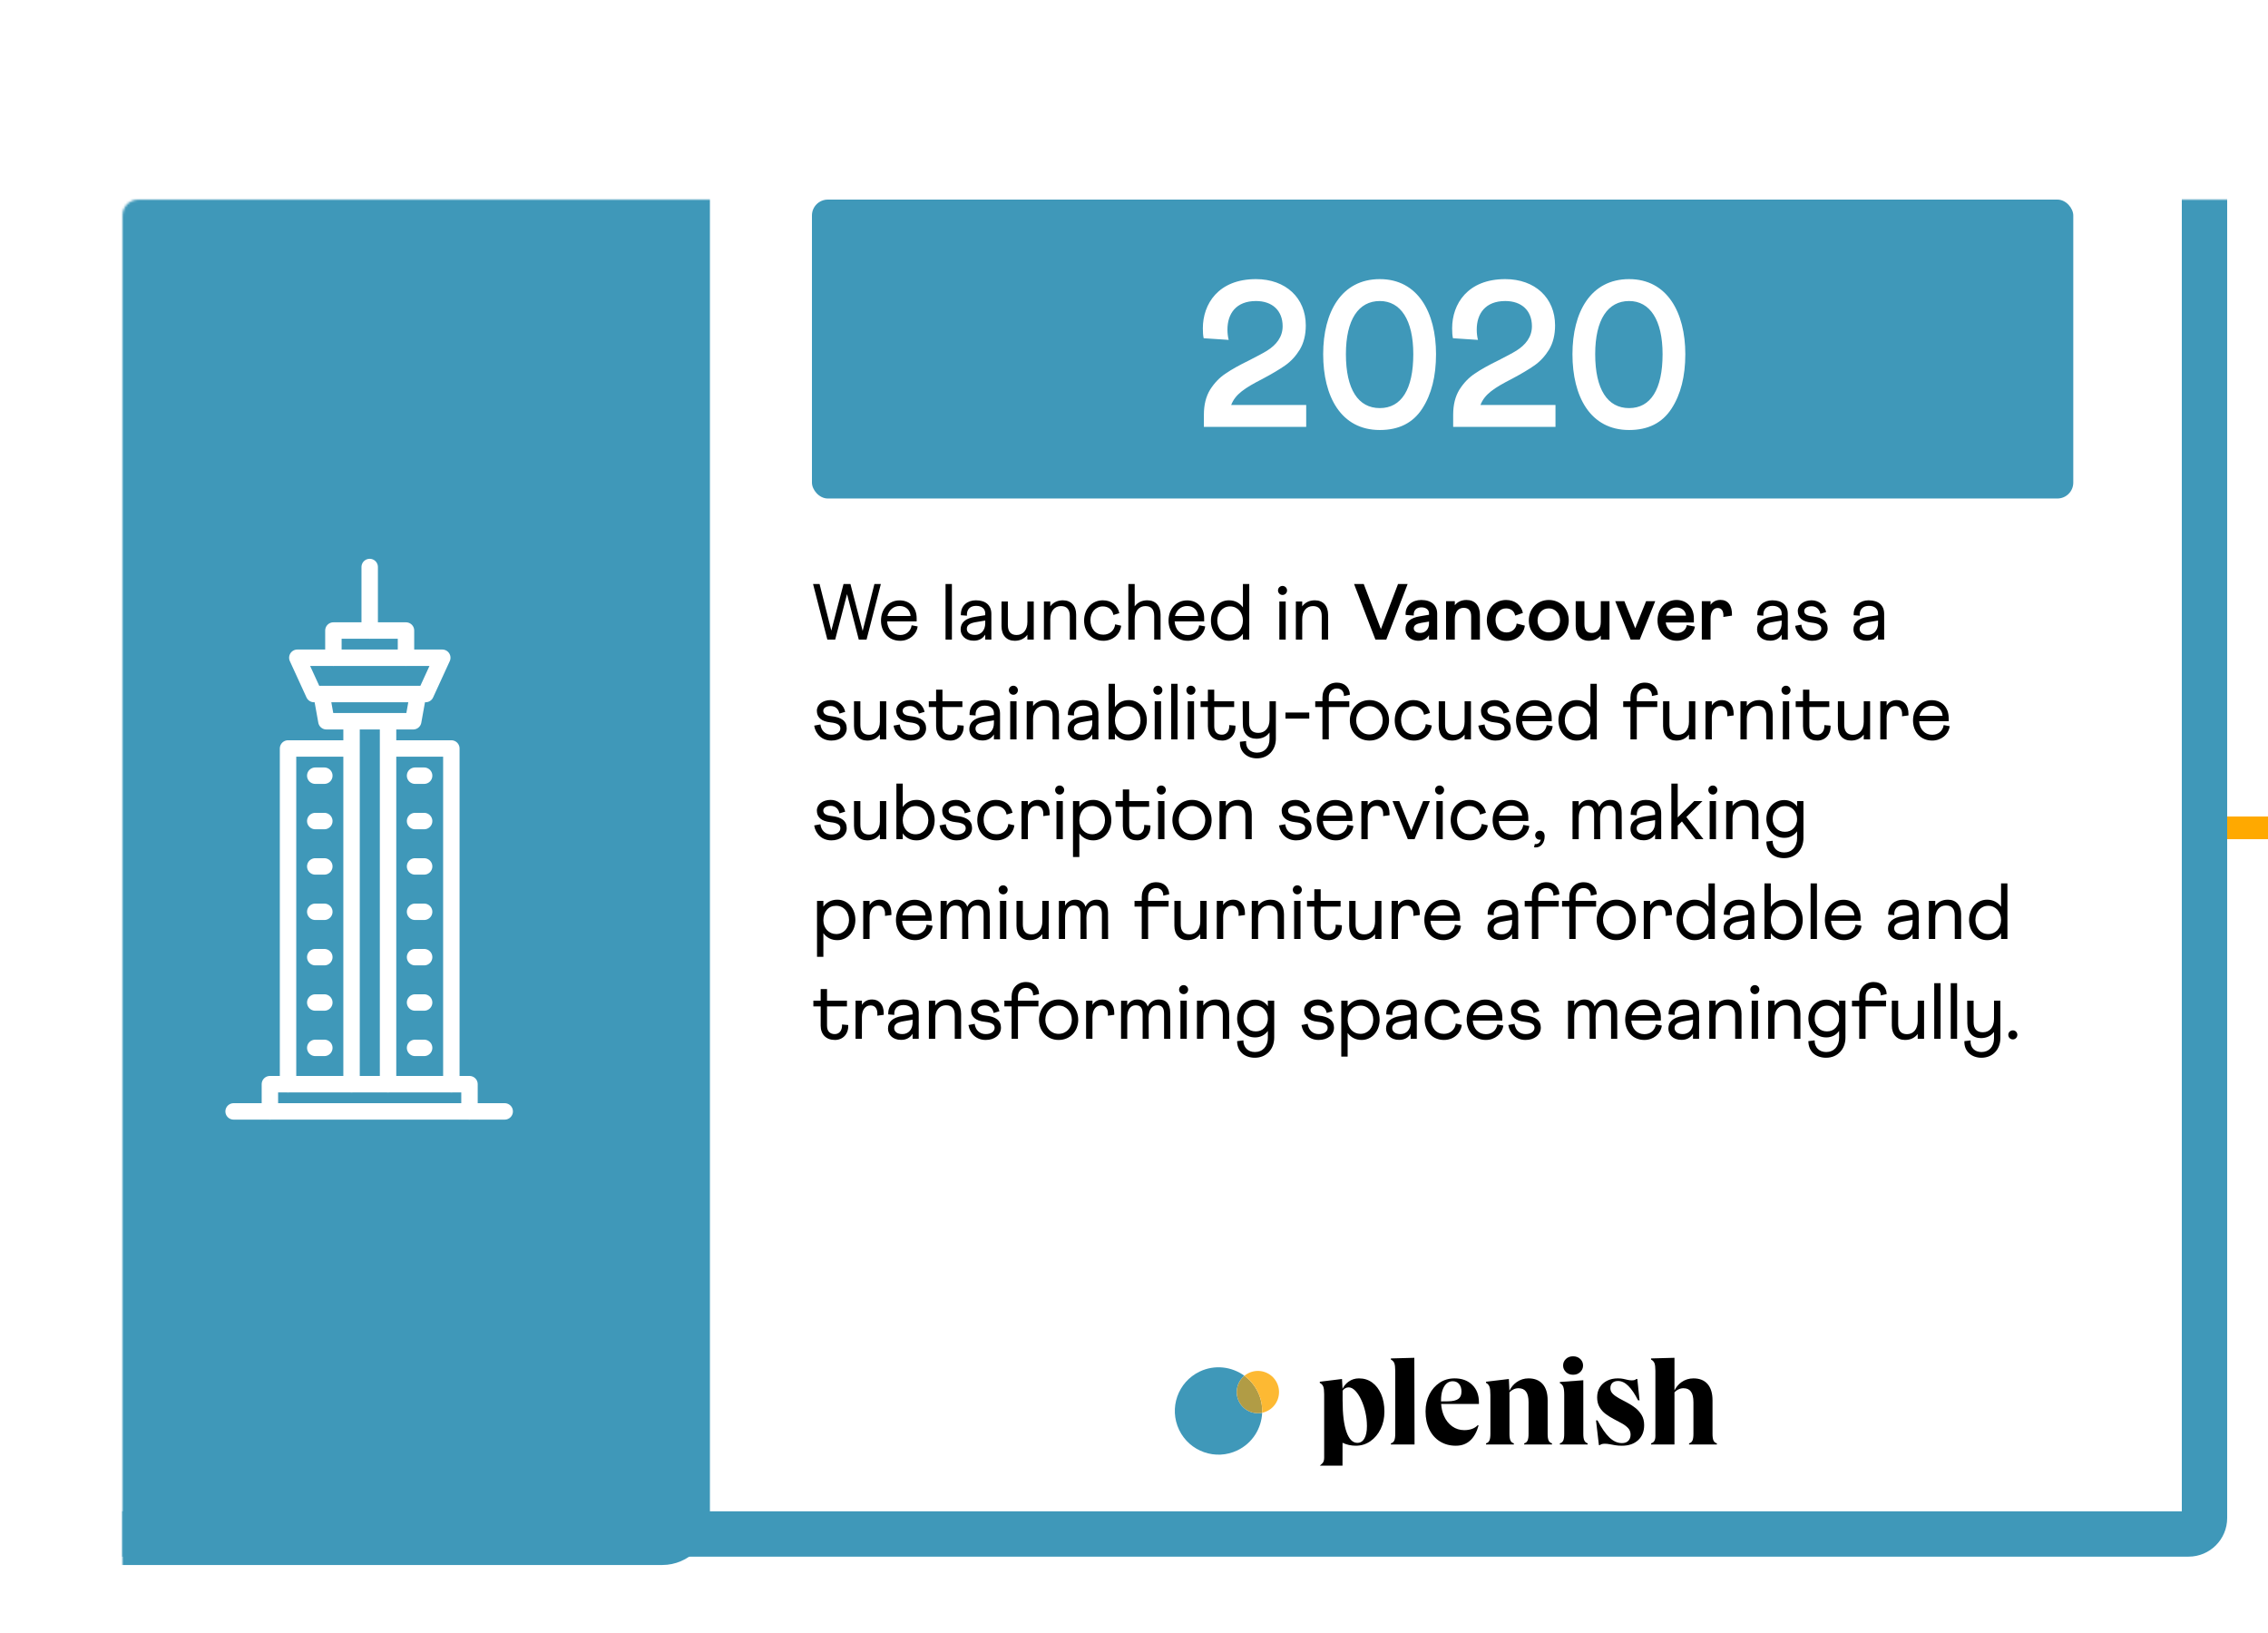 <svg xmlns="http://www.w3.org/2000/svg" fill="none" viewBox="0 0 1000 720" height="720" width="1000">
<rect fill="white" height="720" width="1000"></rect>
<rect fill="#FFA900" height="10" width="28" y="360" x="972"></rect>
<mask fill="white" id="path-2-inside-1_659_2885">
<rect rx="7.01" height="632.337" width="945" y="44" x="27"></rect>
</mask>
<rect mask="url(#path-2-inside-1_659_2885)" stroke-width="20" stroke="#3F98B9" rx="7.01" height="632.337" width="945" y="44" x="27"></rect>
<path fill="black" d="M358.49 257.5H361.36L366.54 278.045L371.93 257.5H374.975L380.365 278.185L385.545 257.5H388.38L382.08 282H378.65L373.47 261.945L368.255 282H364.79L358.49 257.5ZM396.674 264.71C401.189 264.71 404.164 267.93 404.164 272.55V273.985H391.144C391.389 277.625 393.664 279.97 396.919 279.97C399.544 279.97 401.574 278.325 401.959 275.7L404.619 276.19C404.129 279.865 400.839 282.525 396.919 282.525C391.844 282.525 388.449 278.745 388.449 273.635C388.449 268.595 391.774 264.71 396.674 264.71ZM391.284 271.605H401.469C401.364 269.05 399.474 267.195 396.674 267.195C393.979 267.195 391.949 268.945 391.284 271.605ZM416.91 282V257.5H419.71V282H416.91ZM429.93 271.955L434.41 271.255V270.45C434.41 268.49 432.94 267.125 430.385 267.125C427.83 267.125 426.325 268.595 426.325 270.975C426.325 271.185 426.325 271.36 426.36 271.465L423.665 271.255V270.87C423.665 266.915 426.64 264.675 430.28 264.675C434.655 264.675 437.105 266.915 437.105 270.66V282H434.41V279.795C433.43 281.44 431.715 282.49 429.37 282.49C425.45 282.49 423.56 280.04 423.56 277.52C423.56 274.475 425.695 272.62 429.93 271.955ZM429.895 279.935C432.555 279.935 434.41 277.905 434.41 274.825V273.6L430.105 274.335C427.76 274.755 426.29 275.56 426.29 277.275C426.29 278.92 427.69 279.935 429.895 279.935ZM455.798 265.2V282H452.998V279.865C451.738 281.545 449.848 282.525 447.433 282.525C443.793 282.525 441.588 280.075 441.588 276.155V265.2H444.388V275.56C444.388 278.5 445.683 279.97 448.273 279.97C451.108 279.97 452.998 277.73 452.998 274.23V265.2H455.798ZM460.284 282V265.2H463.084V267.335C464.344 265.655 466.234 264.675 468.649 264.675C472.289 264.675 474.494 267.125 474.494 271.045V282H471.694V271.64C471.694 268.7 470.399 267.23 467.809 267.23C464.974 267.23 463.084 269.47 463.084 272.97V282H460.284ZM486.26 264.675C490.04 264.675 492.805 266.88 493.54 270.345L490.915 271.15C490.53 268.875 488.78 267.37 486.26 267.37C483.04 267.37 480.8 270.065 480.8 273.32C480.8 275.245 481.325 276.82 482.34 278.045C483.39 279.235 484.755 279.83 486.47 279.83C489.235 279.83 491.405 277.975 491.685 275.28L494.345 275.875C493.925 279.725 490.6 282.525 486.505 282.525C481.395 282.525 478 278.745 478 273.635C478 268.56 481.325 264.675 486.26 264.675ZM497.506 282V257.5H500.306V267.335C501.566 265.655 503.456 264.675 505.871 264.675C509.511 264.675 511.716 267.125 511.716 271.045V282H508.916V271.64C508.916 268.7 507.621 267.23 505.031 267.23C502.196 267.23 500.306 269.47 500.306 272.97V282H497.506ZM523.447 264.71C527.962 264.71 530.937 267.93 530.937 272.55V273.985H517.917C518.162 277.625 520.437 279.97 523.692 279.97C526.317 279.97 528.347 278.325 528.732 275.7L531.392 276.19C530.902 279.865 527.612 282.525 523.692 282.525C518.617 282.525 515.222 278.745 515.222 273.635C515.222 268.595 518.547 264.71 523.447 264.71ZM518.057 271.605H528.242C528.137 269.05 526.247 267.195 523.447 267.195C520.752 267.195 518.722 268.945 518.057 271.605ZM541.863 264.675C544.523 264.675 546.623 265.83 548.023 267.79V257.5H550.823V282H548.023V279.445C546.658 281.405 544.558 282.525 541.863 282.525C537.243 282.525 533.918 278.64 533.918 273.635C533.918 268.63 537.243 264.675 541.863 264.675ZM542.353 279.83C545.678 279.83 548.023 277.24 548.023 273.635C548.023 270.03 545.678 267.37 542.353 267.37C539.098 267.37 536.718 270.03 536.718 273.635C536.718 277.205 539.063 279.83 542.353 279.83ZM564.088 282V265.2H566.888V282H564.088ZM565.488 258.34C566.573 258.34 567.483 259.215 567.483 260.335C567.483 261.42 566.573 262.33 565.488 262.33C564.368 262.33 563.493 261.42 563.493 260.335C563.493 259.215 564.368 258.34 565.488 258.34ZM571.368 282V265.2H574.168V267.335C575.428 265.655 577.318 264.675 579.733 264.675C583.373 264.675 585.578 267.125 585.578 271.045V282H582.778V271.64C582.778 268.7 581.483 267.23 578.893 267.23C576.058 267.23 574.168 269.47 574.168 272.97V282H571.368ZM597.028 257.5H601.298L608.858 277.38L616.418 257.5H620.653L611.238 282H606.443L597.028 257.5ZM626.153 271.71L630.073 271.045V270.415C630.073 268.91 628.848 267.79 626.748 267.79C624.403 267.79 623.178 269.19 623.353 271.395L619.748 271.115C619.538 266.88 622.793 264.535 626.643 264.535C631.158 264.535 633.678 266.88 633.678 270.625V282H630.073V280.04C629.268 281.475 627.623 282.525 625.488 282.525C621.638 282.525 619.713 280.005 619.713 277.485C619.713 274.23 621.848 272.41 626.153 271.71ZM626.223 279.06C628.498 279.06 630.073 277.38 630.073 274.86V274.055L626.713 274.615C624.613 275 623.353 275.63 623.353 277.03C623.353 278.255 624.508 279.06 626.223 279.06ZM637.602 282V265.06H641.452V266.845C642.712 265.305 644.427 264.535 646.597 264.535C650.342 264.535 652.512 267.02 652.512 271.08V282H648.662V271.815C648.662 269.26 647.577 268 645.372 268C642.992 268 641.452 269.855 641.452 272.83V282H637.602ZM664.065 264.535C667.95 264.535 670.75 266.775 671.485 270.24L668.055 271.43C667.74 269.505 666.2 268.245 664.065 268.245C662.7 268.245 661.58 268.735 660.705 269.715C659.83 270.695 659.41 271.885 659.41 273.285C659.41 276.61 661.335 278.85 664.24 278.85C666.585 278.85 668.475 277.275 668.72 274.93L672.325 275.84C671.905 279.725 668.545 282.56 664.31 282.56C659.06 282.56 655.56 278.71 655.56 273.565C655.56 268.455 659.025 264.535 664.065 264.535ZM682.905 264.535C688.085 264.535 691.69 268.49 691.69 273.565C691.69 278.64 688.12 282.525 682.905 282.525C677.725 282.525 674.085 278.64 674.085 273.565C674.085 268.49 677.76 264.535 682.905 264.535ZM682.905 278.815C684.34 278.815 685.495 278.325 686.44 277.345C687.385 276.33 687.84 275.07 687.84 273.565C687.84 272.06 687.385 270.8 686.44 269.785C685.495 268.77 684.34 268.245 682.905 268.245C681.47 268.245 680.28 268.735 679.335 269.75C678.39 270.765 677.935 272.025 677.935 273.565C677.935 275.07 678.39 276.33 679.335 277.345C680.28 278.325 681.47 278.815 682.905 278.815ZM709.66 265.06V282H705.81V280.215C704.55 281.755 702.835 282.525 700.665 282.525C696.92 282.525 694.75 280.04 694.75 275.98V265.06H698.6V275.245C698.6 277.8 699.685 279.06 701.89 279.06C704.27 279.06 705.81 277.205 705.81 274.23V265.06H709.66ZM712.183 265.06H716.208L721.003 276.995L725.798 265.06H729.823L722.998 282H718.973L712.183 265.06ZM739.223 264.535C743.808 264.535 746.853 267.895 746.853 272.655V274.44H734.428C734.848 277.345 736.773 279.095 739.468 279.095C741.673 279.095 743.423 277.695 743.738 275.595L747.308 276.26C746.748 279.935 743.388 282.525 739.398 282.525C734.253 282.525 730.823 278.675 730.823 273.565C730.823 268.49 734.218 264.535 739.223 264.535ZM734.603 271.43H743.388C743.283 269.435 741.603 267.86 739.223 267.86C736.948 267.86 735.198 269.295 734.603 271.43ZM750.36 282V265.06H754.21V266.67C755.19 265.305 756.66 264.5 758.585 264.5C761.805 264.5 763.8 266.81 763.66 271.43L759.845 272.025C759.88 271.85 759.88 271.64 759.88 271.325C759.88 269.19 758.935 268.07 757.36 268.07C755.505 268.07 754.21 269.715 754.21 272.655V282H750.36ZM781.092 271.955L785.572 271.255V270.45C785.572 268.49 784.102 267.125 781.547 267.125C778.992 267.125 777.487 268.595 777.487 270.975C777.487 271.185 777.487 271.36 777.522 271.465L774.827 271.255V270.87C774.827 266.915 777.802 264.675 781.442 264.675C785.817 264.675 788.267 266.915 788.267 270.66V282H785.572V279.795C784.592 281.44 782.877 282.49 780.532 282.49C776.612 282.49 774.722 280.04 774.722 277.52C774.722 274.475 776.857 272.62 781.092 271.955ZM781.057 279.935C783.717 279.935 785.572 277.905 785.572 274.825V273.6L781.267 274.335C778.922 274.755 777.452 275.56 777.452 277.275C777.452 278.92 778.852 279.935 781.057 279.935ZM791.49 275.945L794.255 275.42C794.57 278.115 796.39 279.935 799.085 279.935C801.5 279.935 803.04 278.815 803.04 277.17C803.04 275.77 801.885 274.825 798.7 274.51C794.605 274.09 792.68 272.27 792.68 269.365C792.68 266.635 795.34 264.675 798.77 264.675C801.85 264.675 804.475 266.67 805.175 269.855L802.62 270.625C802.235 268.525 800.73 267.3 798.77 267.3C796.845 267.3 795.515 268.14 795.515 269.365C795.515 270.66 796.46 271.5 799.12 271.78C803.6 272.235 805.84 273.985 805.84 277.1C805.84 280.285 803.04 282.525 799.085 282.525C795.06 282.525 792.155 279.865 791.49 275.945ZM823.578 271.955L828.058 271.255V270.45C828.058 268.49 826.588 267.125 824.033 267.125C821.478 267.125 819.973 268.595 819.973 270.975C819.973 271.185 819.973 271.36 820.008 271.465L817.313 271.255V270.87C817.313 266.915 820.288 264.675 823.928 264.675C828.303 264.675 830.753 266.915 830.753 270.66V282H828.058V279.795C827.078 281.44 825.363 282.49 823.018 282.49C819.098 282.49 817.208 280.04 817.208 277.52C817.208 274.475 819.343 272.62 823.578 271.955ZM823.543 279.935C826.203 279.935 828.058 277.905 828.058 274.825V273.6L823.753 274.335C821.408 274.755 819.938 275.56 819.938 277.275C819.938 278.92 821.338 279.935 823.543 279.935ZM358.98 319.945L361.745 319.42C362.06 322.115 363.88 323.935 366.575 323.935C368.99 323.935 370.53 322.815 370.53 321.17C370.53 319.77 369.375 318.825 366.19 318.51C362.095 318.09 360.17 316.27 360.17 313.365C360.17 310.635 362.83 308.675 366.26 308.675C369.34 308.675 371.965 310.67 372.665 313.855L370.11 314.625C369.725 312.525 368.22 311.3 366.26 311.3C364.335 311.3 363.005 312.14 363.005 313.365C363.005 314.66 363.95 315.5 366.61 315.78C371.09 316.235 373.33 317.985 373.33 321.1C373.33 324.285 370.53 326.525 366.575 326.525C362.55 326.525 359.645 323.865 358.98 319.945ZM390.754 309.2V326H387.954V323.865C386.694 325.545 384.804 326.525 382.389 326.525C378.749 326.525 376.544 324.075 376.544 320.155V309.2H379.344V319.56C379.344 322.5 380.639 323.97 383.229 323.97C386.064 323.97 387.954 321.73 387.954 318.23V309.2H390.754ZM393.98 319.945L396.745 319.42C397.06 322.115 398.88 323.935 401.575 323.935C403.99 323.935 405.53 322.815 405.53 321.17C405.53 319.77 404.375 318.825 401.19 318.51C397.095 318.09 395.17 316.27 395.17 313.365C395.17 310.635 397.83 308.675 401.26 308.675C404.34 308.675 406.965 310.67 407.665 313.855L405.11 314.625C404.725 312.525 403.22 311.3 401.26 311.3C399.335 311.3 398.005 312.14 398.005 313.365C398.005 314.66 398.95 315.5 401.61 315.78C406.09 316.235 408.33 317.985 408.33 321.1C408.33 324.285 405.53 326.525 401.575 326.525C397.55 326.525 394.645 323.865 393.98 319.945ZM409.524 311.72V309.2H412.744V304.09H415.544V309.2H424.329V311.72H415.544V320.26C415.544 322.64 416.804 323.935 418.939 323.935C421.039 323.935 422.299 322.255 422.159 319.7L424.889 319.945C425.099 323.935 422.474 326.525 419.044 326.525C415.159 326.525 412.744 324.11 412.744 320.19V311.72H409.524ZM433.758 315.955L438.238 315.255V314.45C438.238 312.49 436.768 311.125 434.213 311.125C431.658 311.125 430.153 312.595 430.153 314.975C430.153 315.185 430.153 315.36 430.188 315.465L427.493 315.255V314.87C427.493 310.915 430.468 308.675 434.108 308.675C438.483 308.675 440.933 310.915 440.933 314.66V326H438.238V323.795C437.258 325.44 435.543 326.49 433.198 326.49C429.278 326.49 427.388 324.04 427.388 321.52C427.388 318.475 429.523 316.62 433.758 315.955ZM433.723 323.935C436.383 323.935 438.238 321.905 438.238 318.825V317.6L433.933 318.335C431.588 318.755 430.118 319.56 430.118 321.275C430.118 322.92 431.518 323.935 433.723 323.935ZM445.416 326V309.2H448.216V326H445.416ZM446.816 302.34C447.901 302.34 448.811 303.215 448.811 304.335C448.811 305.42 447.901 306.33 446.816 306.33C445.696 306.33 444.821 305.42 444.821 304.335C444.821 303.215 445.696 302.34 446.816 302.34ZM452.696 326V309.2H455.496V311.335C456.756 309.655 458.646 308.675 461.061 308.675C464.701 308.675 466.906 311.125 466.906 315.045V326H464.106V315.64C464.106 312.7 462.811 311.23 460.221 311.23C457.386 311.23 455.496 313.47 455.496 316.97V326H452.696ZM477.132 315.955L481.612 315.255V314.45C481.612 312.49 480.142 311.125 477.587 311.125C475.032 311.125 473.527 312.595 473.527 314.975C473.527 315.185 473.527 315.36 473.562 315.465L470.867 315.255V314.87C470.867 310.915 473.842 308.675 477.482 308.675C481.857 308.675 484.307 310.915 484.307 314.66V326H481.612V323.795C480.632 325.44 478.917 326.49 476.572 326.49C472.652 326.49 470.762 324.04 470.762 321.52C470.762 318.475 472.897 316.62 477.132 315.955ZM477.097 323.935C479.757 323.935 481.612 321.905 481.612 318.825V317.6L477.307 318.335C474.962 318.755 473.492 319.56 473.492 321.275C473.492 322.92 474.892 323.935 477.097 323.935ZM488.79 326V301.5H491.59V311.79C492.955 309.83 495.055 308.675 497.715 308.675C502.335 308.675 505.66 312.63 505.66 317.635C505.66 322.64 502.335 326.525 497.715 326.525C495.02 326.525 492.955 325.405 491.59 323.445V326H488.79ZM497.225 323.83C500.515 323.83 502.86 321.205 502.86 317.635C502.86 314.065 500.48 311.405 497.225 311.405C493.935 311.405 491.59 314.065 491.59 317.635C491.59 321.24 493.935 323.83 497.225 323.83ZM509.127 326V309.2H511.927V326H509.127ZM510.527 302.34C511.612 302.34 512.522 303.215 512.522 304.335C512.522 305.42 511.612 306.33 510.527 306.33C509.407 306.33 508.532 305.42 508.532 304.335C508.532 303.215 509.407 302.34 510.527 302.34ZM516.407 326V301.5H519.207V326H516.407ZM523.687 326V309.2H526.487V326H523.687ZM525.087 302.34C526.172 302.34 527.082 303.215 527.082 304.335C527.082 305.42 526.172 306.33 525.087 306.33C523.967 306.33 523.092 305.42 523.092 304.335C523.092 303.215 523.967 302.34 525.087 302.34ZM529.358 311.72V309.2H532.578V304.09H535.378V309.2H544.163V311.72H535.378V320.26C535.378 322.64 536.638 323.935 538.773 323.935C540.873 323.935 542.133 322.255 541.993 319.7L544.723 319.945C544.933 323.935 542.308 326.525 538.878 326.525C534.993 326.525 532.578 324.11 532.578 320.19V311.72H529.358ZM546.695 327.05L549.425 326.735C549.18 329.955 551.28 331.845 554.22 331.845C557.58 331.845 559.75 329.465 559.75 325.825V322.99C558.42 324.775 556.495 325.685 554.01 325.72C550.23 325.685 547.99 323.27 547.99 319.245L547.92 309.2H550.755V318.685C550.755 321.66 552.12 323.13 554.85 323.13C557.825 323.13 559.75 320.89 559.75 317.285V309.2H562.55V325.72C562.55 330.69 559.155 334.365 554.22 334.365C549.81 334.365 546.485 331.495 546.695 327.05ZM566.782 316.83V314.17H577.282V316.83H566.782ZM579.909 311.72V309.2H583.094V307.485C583.094 303.705 585.649 300.975 589.464 300.975C592.789 300.975 595.099 303.11 595.204 306.295L592.579 306.89C592.614 304.825 591.389 303.565 589.464 303.565C587.329 303.565 585.894 305.105 585.894 307.38V309.2H594.924V311.72H585.894V326H583.094V311.72H579.909ZM603.848 308.675C608.888 308.675 612.458 312.63 612.458 317.635C612.458 322.64 608.923 326.525 603.848 326.525C598.773 326.525 595.168 322.64 595.168 317.635C595.168 312.63 598.773 308.675 603.848 308.675ZM603.813 323.83C607.173 323.83 609.658 321.24 609.658 317.635C609.658 314.03 607.173 311.37 603.813 311.37C600.453 311.37 597.968 314.03 597.968 317.635C597.968 321.17 600.453 323.83 603.813 323.83ZM623.218 308.675C626.998 308.675 629.763 310.88 630.498 314.345L627.873 315.15C627.488 312.875 625.738 311.37 623.218 311.37C619.998 311.37 617.758 314.065 617.758 317.32C617.758 319.245 618.283 320.82 619.298 322.045C620.348 323.235 621.713 323.83 623.428 323.83C626.193 323.83 628.363 321.975 628.643 319.28L631.303 319.875C630.883 323.725 627.558 326.525 623.463 326.525C618.353 326.525 614.958 322.745 614.958 317.635C614.958 312.56 618.283 308.675 623.218 308.675ZM648.571 309.2V326H645.771V323.865C644.511 325.545 642.621 326.525 640.206 326.525C636.566 326.525 634.361 324.075 634.361 320.155V309.2H637.161V319.56C637.161 322.5 638.456 323.97 641.046 323.97C643.881 323.97 645.771 321.73 645.771 318.23V309.2H648.571ZM651.797 319.945L654.562 319.42C654.877 322.115 656.697 323.935 659.392 323.935C661.807 323.935 663.347 322.815 663.347 321.17C663.347 319.77 662.192 318.825 659.007 318.51C654.912 318.09 652.987 316.27 652.987 313.365C652.987 310.635 655.647 308.675 659.077 308.675C662.157 308.675 664.782 310.67 665.482 313.855L662.927 314.625C662.542 312.525 661.037 311.3 659.077 311.3C657.152 311.3 655.822 312.14 655.822 313.365C655.822 314.66 656.767 315.5 659.427 315.78C663.907 316.235 666.147 317.985 666.147 321.1C666.147 324.285 663.347 326.525 659.392 326.525C655.367 326.525 652.462 323.865 651.797 319.945ZM676.674 308.71C681.189 308.71 684.164 311.93 684.164 316.55V317.985H671.144C671.389 321.625 673.664 323.97 676.919 323.97C679.544 323.97 681.574 322.325 681.959 319.7L684.619 320.19C684.129 323.865 680.839 326.525 676.919 326.525C671.844 326.525 668.449 322.745 668.449 317.635C668.449 312.595 671.774 308.71 676.674 308.71ZM671.284 315.605H681.469C681.364 313.05 679.474 311.195 676.674 311.195C673.979 311.195 671.949 312.945 671.284 315.605ZM695.091 308.675C697.751 308.675 699.851 309.83 701.251 311.79V301.5H704.051V326H701.251V323.445C699.886 325.405 697.786 326.525 695.091 326.525C690.471 326.525 687.146 322.64 687.146 317.635C687.146 312.63 690.471 308.675 695.091 308.675ZM695.581 323.83C698.906 323.83 701.251 321.24 701.251 317.635C701.251 314.03 698.906 311.37 695.581 311.37C692.326 311.37 689.946 314.03 689.946 317.635C689.946 321.205 692.291 323.83 695.581 323.83ZM715.705 311.72V309.2H718.89V307.485C718.89 303.705 721.445 300.975 725.26 300.975C728.585 300.975 730.895 303.11 731 306.295L728.375 306.89C728.41 304.825 727.185 303.565 725.26 303.565C723.125 303.565 721.69 305.105 721.69 307.38V309.2H730.72V311.72H721.69V326H718.89V311.72H715.705ZM747.487 309.2V326H744.687V323.865C743.427 325.545 741.537 326.525 739.122 326.525C735.482 326.525 733.277 324.075 733.277 320.155V309.2H736.077V319.56C736.077 322.5 737.372 323.97 739.962 323.97C742.797 323.97 744.687 321.73 744.687 318.23V309.2H747.487ZM751.973 326V309.2H754.773V311.055C755.788 309.48 757.293 308.675 759.253 308.675C762.333 308.675 764.398 310.845 764.398 314.73V315.43L761.563 315.815C761.598 315.605 761.598 315.325 761.598 314.94C761.598 312.56 760.443 311.3 758.588 311.3C756.313 311.3 754.773 313.225 754.773 316.445V326H751.973ZM767.388 326V309.2H770.188V311.335C771.448 309.655 773.338 308.675 775.753 308.675C779.393 308.675 781.598 311.125 781.598 315.045V326H778.798V315.64C778.798 312.7 777.503 311.23 774.913 311.23C772.078 311.23 770.188 313.47 770.188 316.97V326H767.388ZM786.085 326V309.2H788.885V326H786.085ZM787.485 302.34C788.57 302.34 789.48 303.215 789.48 304.335C789.48 305.42 788.57 306.33 787.485 306.33C786.365 306.33 785.49 305.42 785.49 304.335C785.49 303.215 786.365 302.34 787.485 302.34ZM791.755 311.72V309.2H794.975V304.09H797.775V309.2H806.56V311.72H797.775V320.26C797.775 322.64 799.035 323.935 801.17 323.935C803.27 323.935 804.53 322.255 804.39 319.7L807.12 319.945C807.33 323.935 804.705 326.525 801.275 326.525C797.39 326.525 794.975 324.11 794.975 320.19V311.72H791.755ZM824.562 309.2V326H821.762V323.865C820.502 325.545 818.612 326.525 816.197 326.525C812.557 326.525 810.352 324.075 810.352 320.155V309.2H813.152V319.56C813.152 322.5 814.447 323.97 817.037 323.97C819.872 323.97 821.762 321.73 821.762 318.23V309.2H824.562ZM829.049 326V309.2H831.849V311.055C832.864 309.48 834.369 308.675 836.329 308.675C839.409 308.675 841.474 310.845 841.474 314.73V315.43L838.639 315.815C838.674 315.605 838.674 315.325 838.674 314.94C838.674 312.56 837.519 311.3 835.664 311.3C833.389 311.3 831.849 313.225 831.849 316.445V326H829.049ZM851.709 308.71C856.224 308.71 859.199 311.93 859.199 316.55V317.985H846.179C846.424 321.625 848.699 323.97 851.954 323.97C854.579 323.97 856.609 322.325 856.994 319.7L859.654 320.19C859.164 323.865 855.874 326.525 851.954 326.525C846.879 326.525 843.484 322.745 843.484 317.635C843.484 312.595 846.809 308.71 851.709 308.71ZM846.319 315.605H856.504C856.399 313.05 854.509 311.195 851.709 311.195C849.014 311.195 846.984 312.945 846.319 315.605ZM358.98 363.945L361.745 363.42C362.06 366.115 363.88 367.935 366.575 367.935C368.99 367.935 370.53 366.815 370.53 365.17C370.53 363.77 369.375 362.825 366.19 362.51C362.095 362.09 360.17 360.27 360.17 357.365C360.17 354.635 362.83 352.675 366.26 352.675C369.34 352.675 371.965 354.67 372.665 357.855L370.11 358.625C369.725 356.525 368.22 355.3 366.26 355.3C364.335 355.3 363.005 356.14 363.005 357.365C363.005 358.66 363.95 359.5 366.61 359.78C371.09 360.235 373.33 361.985 373.33 365.1C373.33 368.285 370.53 370.525 366.575 370.525C362.55 370.525 359.645 367.865 358.98 363.945ZM390.754 353.2V370H387.954V367.865C386.694 369.545 384.804 370.525 382.389 370.525C378.749 370.525 376.544 368.075 376.544 364.155V353.2H379.344V363.56C379.344 366.5 380.639 367.97 383.229 367.97C386.064 367.97 387.954 365.73 387.954 362.23V353.2H390.754ZM395.24 370V345.5H398.04V355.79C399.405 353.83 401.505 352.675 404.165 352.675C408.785 352.675 412.11 356.63 412.11 361.635C412.11 366.64 408.785 370.525 404.165 370.525C401.47 370.525 399.405 369.405 398.04 367.445V370H395.24ZM403.675 367.83C406.965 367.83 409.31 365.205 409.31 361.635C409.31 358.065 406.93 355.405 403.675 355.405C400.385 355.405 398.04 358.065 398.04 361.635C398.04 365.24 400.385 367.83 403.675 367.83ZM414.249 363.945L417.014 363.42C417.329 366.115 419.149 367.935 421.844 367.935C424.259 367.935 425.799 366.815 425.799 365.17C425.799 363.77 424.644 362.825 421.459 362.51C417.364 362.09 415.439 360.27 415.439 357.365C415.439 354.635 418.099 352.675 421.529 352.675C424.609 352.675 427.234 354.67 427.934 357.855L425.379 358.625C424.994 356.525 423.489 355.3 421.529 355.3C419.604 355.3 418.274 356.14 418.274 357.365C418.274 358.66 419.219 359.5 421.879 359.78C426.359 360.235 428.599 361.985 428.599 365.1C428.599 368.285 425.799 370.525 421.844 370.525C417.819 370.525 414.914 367.865 414.249 363.945ZM439.161 352.675C442.941 352.675 445.706 354.88 446.441 358.345L443.816 359.15C443.431 356.875 441.681 355.37 439.161 355.37C435.941 355.37 433.701 358.065 433.701 361.32C433.701 363.245 434.226 364.82 435.241 366.045C436.291 367.235 437.656 367.83 439.371 367.83C442.136 367.83 444.306 365.975 444.586 363.28L447.246 363.875C446.826 367.725 443.501 370.525 439.406 370.525C434.296 370.525 430.901 366.745 430.901 361.635C430.901 356.56 434.226 352.675 439.161 352.675ZM450.406 370V353.2H453.206V355.055C454.221 353.48 455.726 352.675 457.686 352.675C460.766 352.675 462.831 354.845 462.831 358.73V359.43L459.996 359.815C460.031 359.605 460.031 359.325 460.031 358.94C460.031 356.56 458.876 355.3 457.021 355.3C454.746 355.3 453.206 357.225 453.206 360.445V370H450.406ZM465.821 370V353.2H468.621V370H465.821ZM467.221 346.34C468.306 346.34 469.216 347.215 469.216 348.335C469.216 349.42 468.306 350.33 467.221 350.33C466.101 350.33 465.226 349.42 465.226 348.335C465.226 347.215 466.101 346.34 467.221 346.34ZM473.101 377.875V353.2H475.901V355.755C477.301 353.83 479.401 352.675 482.061 352.675C486.681 352.675 490.006 356.595 490.006 361.6C490.006 366.57 486.681 370.525 482.061 370.525C479.401 370.525 477.301 369.37 475.901 367.445V377.875H473.101ZM487.206 361.6C487.206 358.03 484.861 355.37 481.536 355.37C479.786 355.37 478.421 355.965 477.406 357.19C476.391 358.38 475.901 359.92 475.901 361.775C475.901 365.31 478.386 367.83 481.536 367.83C484.861 367.83 487.206 365.17 487.206 361.6ZM491.862 355.72V353.2H495.082V348.09H497.882V353.2H506.667V355.72H497.882V364.26C497.882 366.64 499.142 367.935 501.277 367.935C503.377 367.935 504.637 366.255 504.497 363.7L507.227 363.945C507.437 367.935 504.812 370.525 501.382 370.525C497.497 370.525 495.082 368.11 495.082 364.19V355.72H491.862ZM510.631 370V353.2H513.431V370H510.631ZM512.031 346.34C513.116 346.34 514.026 347.215 514.026 348.335C514.026 349.42 513.116 350.33 512.031 350.33C510.911 350.33 510.036 349.42 510.036 348.335C510.036 347.215 510.911 346.34 512.031 346.34ZM525.611 352.675C530.651 352.675 534.221 356.63 534.221 361.635C534.221 366.64 530.686 370.525 525.611 370.525C520.536 370.525 516.931 366.64 516.931 361.635C516.931 356.63 520.536 352.675 525.611 352.675ZM525.576 367.83C528.936 367.83 531.421 365.24 531.421 361.635C531.421 358.03 528.936 355.37 525.576 355.37C522.216 355.37 519.731 358.03 519.731 361.635C519.731 365.17 522.216 367.83 525.576 367.83ZM537.701 370V353.2H540.501V355.335C541.761 353.655 543.651 352.675 546.066 352.675C549.706 352.675 551.911 355.125 551.911 359.045V370H549.111V359.64C549.111 356.7 547.816 355.23 545.226 355.23C542.391 355.23 540.501 357.47 540.501 360.97V370H537.701ZM563.921 363.945L566.686 363.42C567.001 366.115 568.821 367.935 571.516 367.935C573.931 367.935 575.471 366.815 575.471 365.17C575.471 363.77 574.316 362.825 571.131 362.51C567.036 362.09 565.111 360.27 565.111 357.365C565.111 354.635 567.771 352.675 571.201 352.675C574.281 352.675 576.906 354.67 577.606 357.855L575.051 358.625C574.666 356.525 573.161 355.3 571.201 355.3C569.276 355.3 567.946 356.14 567.946 357.365C567.946 358.66 568.891 359.5 571.551 359.78C576.031 360.235 578.271 361.985 578.271 365.1C578.271 368.285 575.471 370.525 571.516 370.525C567.491 370.525 564.586 367.865 563.921 363.945ZM588.798 352.71C593.313 352.71 596.288 355.93 596.288 360.55V361.985H583.268C583.513 365.625 585.788 367.97 589.043 367.97C591.668 367.97 593.698 366.325 594.083 363.7L596.743 364.19C596.253 367.865 592.963 370.525 589.043 370.525C583.968 370.525 580.573 366.745 580.573 361.635C580.573 356.595 583.898 352.71 588.798 352.71ZM583.408 359.605H593.593C593.488 357.05 591.598 355.195 588.798 355.195C586.103 355.195 584.073 356.945 583.408 359.605ZM600.25 370V353.2H603.05V355.055C604.065 353.48 605.57 352.675 607.53 352.675C610.61 352.675 612.675 354.845 612.675 358.73V359.43L609.84 359.815C609.875 359.605 609.875 359.325 609.875 358.94C609.875 356.56 608.72 355.3 606.865 355.3C604.59 355.3 603.05 357.225 603.05 360.445V370H600.25ZM613.986 353.2H616.961L622.246 366.29L627.496 353.2H630.471L623.716 370H620.741L613.986 353.2ZM633.336 370V353.2H636.136V370H633.336ZM634.736 346.34C635.821 346.34 636.731 347.215 636.731 348.335C636.731 349.42 635.821 350.33 634.736 350.33C633.616 350.33 632.741 349.42 632.741 348.335C632.741 347.215 633.616 346.34 634.736 346.34ZM647.896 352.675C651.676 352.675 654.441 354.88 655.176 358.345L652.551 359.15C652.166 356.875 650.416 355.37 647.896 355.37C644.676 355.37 642.436 358.065 642.436 361.32C642.436 363.245 642.961 364.82 643.976 366.045C645.026 367.235 646.391 367.83 648.106 367.83C650.871 367.83 653.041 365.975 653.321 363.28L655.981 363.875C655.561 367.725 652.236 370.525 648.141 370.525C643.031 370.525 639.636 366.745 639.636 361.635C639.636 356.56 642.961 352.675 647.896 352.675ZM666.352 352.71C670.867 352.71 673.842 355.93 673.842 360.55V361.985H660.822C661.067 365.625 663.342 367.97 666.597 367.97C669.222 367.97 671.252 366.325 671.637 363.7L674.297 364.19C673.807 367.865 670.517 370.525 666.597 370.525C661.522 370.525 658.127 366.745 658.127 361.635C658.127 356.595 661.452 352.71 666.352 352.71ZM660.962 359.605H671.147C671.042 357.05 669.152 355.195 666.352 355.195C663.657 355.195 661.627 356.945 660.962 359.605ZM676.373 373.57L676.723 372.135C676.828 372.17 676.968 372.17 677.143 372.17C678.263 372.17 679.103 371.435 679.348 370.21C679.243 370.245 679.103 370.245 678.928 370.245C677.773 370.245 676.898 369.37 676.898 368.25C676.898 367.165 677.773 366.29 678.928 366.29C680.293 366.29 681.063 367.235 681.063 368.74C681.063 371.505 679.488 373.64 677.143 373.64C676.793 373.64 676.548 373.605 676.373 373.57ZM693.355 370V353.235H696.085V355.3C697.065 353.62 698.605 352.675 700.565 352.675C702.84 352.675 704.415 353.725 705.115 355.79C706.06 353.83 707.775 352.675 710.015 352.675C713.2 352.675 715.02 354.6 715.02 358.38L715.055 370H712.325V359.01C712.325 356.35 711.345 355.23 709.28 355.23C707.005 355.23 705.535 357.12 705.5 360.62L705.57 370H702.875V359.01C702.875 356.35 701.895 355.23 699.83 355.23C697.555 355.23 696.085 357.12 696.085 360.585V370H693.355ZM725.277 359.955L729.757 359.255V358.45C729.757 356.49 728.287 355.125 725.732 355.125C723.177 355.125 721.672 356.595 721.672 358.975C721.672 359.185 721.672 359.36 721.707 359.465L719.012 359.255V358.87C719.012 354.915 721.987 352.675 725.627 352.675C730.002 352.675 732.452 354.915 732.452 358.66V370H729.757V367.795C728.777 369.44 727.062 370.49 724.717 370.49C720.797 370.49 718.907 368.04 718.907 365.52C718.907 362.475 721.042 360.62 725.277 359.955ZM725.242 367.935C727.902 367.935 729.757 365.905 729.757 362.825V361.6L725.452 362.335C723.107 362.755 721.637 363.56 721.637 365.275C721.637 366.92 723.037 367.935 725.242 367.935ZM736.934 370V345.5H739.734V360.41L747.014 353.2H750.654L743.549 360.235L751.074 370H747.644L741.589 362.195L739.734 364.015V370H736.934ZM753.819 370V353.2H756.619V370H753.819ZM755.219 346.34C756.304 346.34 757.214 347.215 757.214 348.335C757.214 349.42 756.304 350.33 755.219 350.33C754.099 350.33 753.224 349.42 753.224 348.335C753.224 347.215 754.099 346.34 755.219 346.34ZM761.099 370V353.2H763.899V355.335C765.159 353.655 767.049 352.675 769.464 352.675C773.104 352.675 775.309 355.125 775.309 359.045V370H772.509V359.64C772.509 356.7 771.214 355.23 768.624 355.23C765.789 355.23 763.899 357.47 763.899 360.97V370H761.099ZM778.816 371.05L781.581 370.7C781.581 373.815 783.576 375.845 786.656 375.845C790.051 375.845 792.361 373.395 792.361 369.58V366.535C791.101 368.355 789.141 369.405 786.726 369.405C782.141 369.405 778.816 365.73 778.816 361.11C778.816 356.49 782.141 352.745 786.726 352.745C789.141 352.745 791.101 353.83 792.361 355.65V353.2H795.161V369.475C795.161 374.655 791.661 378.365 786.621 378.365C782.071 378.365 778.816 375.565 778.816 371.05ZM787.006 366.745C788.581 366.745 789.876 366.22 790.856 365.17C791.871 364.085 792.361 362.755 792.361 361.11C792.361 359.465 791.871 358.135 790.856 357.05C789.876 355.965 788.581 355.405 787.006 355.405C785.431 355.405 784.136 355.965 783.121 357.05C782.106 358.135 781.616 359.465 781.616 361.11C781.616 362.755 782.106 364.085 783.121 365.17C784.136 366.22 785.431 366.745 787.006 366.745ZM360.24 421.875V397.2H363.04V399.755C364.44 397.83 366.54 396.675 369.2 396.675C373.82 396.675 377.145 400.595 377.145 405.6C377.145 410.57 373.82 414.525 369.2 414.525C366.54 414.525 364.44 413.37 363.04 411.445V421.875H360.24ZM374.345 405.6C374.345 402.03 372 399.37 368.675 399.37C366.925 399.37 365.56 399.965 364.545 401.19C363.53 402.38 363.04 403.92 363.04 405.775C363.04 409.31 365.525 411.83 368.675 411.83C372 411.83 374.345 409.17 374.345 405.6ZM380.611 414V397.2H383.411V399.055C384.426 397.48 385.931 396.675 387.891 396.675C390.971 396.675 393.036 398.845 393.036 402.73V403.43L390.201 403.815C390.236 403.605 390.236 403.325 390.236 402.94C390.236 400.56 389.081 399.3 387.226 399.3C384.951 399.3 383.411 401.225 383.411 404.445V414H380.611ZM403.271 396.71C407.786 396.71 410.761 399.93 410.761 404.55V405.985H397.741C397.986 409.625 400.261 411.97 403.516 411.97C406.141 411.97 408.171 410.325 408.556 407.7L411.216 408.19C410.726 411.865 407.436 414.525 403.516 414.525C398.441 414.525 395.046 410.745 395.046 405.635C395.046 400.595 398.371 396.71 403.271 396.71ZM397.881 403.605H408.066C407.961 401.05 406.071 399.195 403.271 399.195C400.576 399.195 398.546 400.945 397.881 403.605ZM414.722 414V397.235H417.452V399.3C418.432 397.62 419.972 396.675 421.932 396.675C424.207 396.675 425.782 397.725 426.482 399.79C427.427 397.83 429.142 396.675 431.382 396.675C434.567 396.675 436.387 398.6 436.387 402.38L436.422 414H433.692V403.01C433.692 400.35 432.712 399.23 430.647 399.23C428.372 399.23 426.902 401.12 426.867 404.62L426.937 414H424.242V403.01C424.242 400.35 423.262 399.23 421.197 399.23C418.922 399.23 417.452 401.12 417.452 404.585V414H414.722ZM440.904 414V397.2H443.704V414H440.904ZM442.304 390.34C443.389 390.34 444.299 391.215 444.299 392.335C444.299 393.42 443.389 394.33 442.304 394.33C441.184 394.33 440.309 393.42 440.309 392.335C440.309 391.215 441.184 390.34 442.304 390.34ZM462.394 397.2V414H459.594V411.865C458.334 413.545 456.444 414.525 454.029 414.525C450.389 414.525 448.184 412.075 448.184 408.155V397.2H450.984V407.56C450.984 410.5 452.279 411.97 454.869 411.97C457.704 411.97 459.594 409.73 459.594 406.23V397.2H462.394ZM466.881 414V397.235H469.611V399.3C470.591 397.62 472.131 396.675 474.091 396.675C476.366 396.675 477.941 397.725 478.641 399.79C479.586 397.83 481.301 396.675 483.541 396.675C486.726 396.675 488.546 398.6 488.546 402.38L488.581 414H485.851V403.01C485.851 400.35 484.871 399.23 482.806 399.23C480.531 399.23 479.061 401.12 479.026 404.62L479.096 414H476.401V403.01C476.401 400.35 475.421 399.23 473.356 399.23C471.081 399.23 469.611 401.12 469.611 404.585V414H466.881ZM500.236 399.72V397.2H503.421V395.485C503.421 391.705 505.976 388.975 509.791 388.975C513.116 388.975 515.426 391.11 515.531 394.295L512.906 394.89C512.941 392.825 511.716 391.565 509.791 391.565C507.656 391.565 506.221 393.105 506.221 395.38V397.2H515.251V399.72H506.221V414H503.421V399.72H500.236ZM532.018 397.2V414H529.218V411.865C527.958 413.545 526.068 414.525 523.653 414.525C520.013 414.525 517.808 412.075 517.808 408.155V397.2H520.608V407.56C520.608 410.5 521.903 411.97 524.493 411.97C527.328 411.97 529.218 409.73 529.218 406.23V397.2H532.018ZM536.505 414V397.2H539.305V399.055C540.32 397.48 541.825 396.675 543.785 396.675C546.865 396.675 548.93 398.845 548.93 402.73V403.43L546.095 403.815C546.13 403.605 546.13 403.325 546.13 402.94C546.13 400.56 544.975 399.3 543.12 399.3C540.845 399.3 539.305 401.225 539.305 404.445V414H536.505ZM551.92 414V397.2H554.72V399.335C555.98 397.655 557.87 396.675 560.285 396.675C563.925 396.675 566.13 399.125 566.13 403.045V414H563.33V403.64C563.33 400.7 562.035 399.23 559.445 399.23C556.61 399.23 554.72 401.47 554.72 404.97V414H551.92ZM570.616 414V397.2H573.416V414H570.616ZM572.016 390.34C573.101 390.34 574.011 391.215 574.011 392.335C574.011 393.42 573.101 394.33 572.016 394.33C570.896 394.33 570.021 393.42 570.021 392.335C570.021 391.215 570.896 390.34 572.016 390.34ZM576.286 399.72V397.2H579.506V392.09H582.306V397.2H591.091V399.72H582.306V408.26C582.306 410.64 583.566 411.935 585.701 411.935C587.801 411.935 589.061 410.255 588.921 407.7L591.651 407.945C591.861 411.935 589.236 414.525 585.806 414.525C581.921 414.525 579.506 412.11 579.506 408.19V399.72H576.286ZM609.094 397.2V414H606.294V411.865C605.034 413.545 603.144 414.525 600.729 414.525C597.089 414.525 594.884 412.075 594.884 408.155V397.2H597.684V407.56C597.684 410.5 598.979 411.97 601.569 411.97C604.404 411.97 606.294 409.73 606.294 406.23V397.2H609.094ZM613.58 414V397.2H616.38V399.055C617.395 397.48 618.9 396.675 620.86 396.675C623.94 396.675 626.005 398.845 626.005 402.73V403.43L623.17 403.815C623.205 403.605 623.205 403.325 623.205 402.94C623.205 400.56 622.05 399.3 620.195 399.3C617.92 399.3 616.38 401.225 616.38 404.445V414H613.58ZM636.24 396.71C640.755 396.71 643.73 399.93 643.73 404.55V405.985H630.71C630.955 409.625 633.23 411.97 636.485 411.97C639.11 411.97 641.14 410.325 641.525 407.7L644.185 408.19C643.695 411.865 640.405 414.525 636.485 414.525C631.41 414.525 628.015 410.745 628.015 405.635C628.015 400.595 631.34 396.71 636.24 396.71ZM630.85 403.605H641.035C640.93 401.05 639.04 399.195 636.24 399.195C633.545 399.195 631.515 400.945 630.85 403.605ZM662.215 403.955L666.695 403.255V402.45C666.695 400.49 665.225 399.125 662.67 399.125C660.115 399.125 658.61 400.595 658.61 402.975C658.61 403.185 658.61 403.36 658.645 403.465L655.95 403.255V402.87C655.95 398.915 658.925 396.675 662.565 396.675C666.94 396.675 669.39 398.915 669.39 402.66V414H666.695V411.795C665.715 413.44 664 414.49 661.655 414.49C657.735 414.49 655.845 412.04 655.845 409.52C655.845 406.475 657.98 404.62 662.215 403.955ZM662.18 411.935C664.84 411.935 666.695 409.905 666.695 406.825V405.6L662.39 406.335C660.045 406.755 658.575 407.56 658.575 409.275C658.575 410.92 659.975 411.935 662.18 411.935ZM672.263 399.72V397.2H675.448V395.485C675.448 391.705 678.003 388.975 681.818 388.975C685.143 388.975 687.453 391.11 687.558 394.295L684.933 394.89C684.968 392.825 683.743 391.565 681.818 391.565C679.683 391.565 678.248 393.105 678.248 395.38V397.2H687.278V399.72H678.248V414H675.448V399.72H672.263ZM688.737 399.72V397.2H691.922V395.485C691.922 391.705 694.477 388.975 698.292 388.975C701.617 388.975 703.927 391.11 704.032 394.295L701.407 394.89C701.442 392.825 700.217 391.565 698.292 391.565C696.157 391.565 694.722 393.105 694.722 395.38V397.2H703.752V399.72H694.722V414H691.922V399.72H688.737ZM712.676 396.675C717.716 396.675 721.286 400.63 721.286 405.635C721.286 410.64 717.751 414.525 712.676 414.525C707.601 414.525 703.996 410.64 703.996 405.635C703.996 400.63 707.601 396.675 712.676 396.675ZM712.641 411.83C716.001 411.83 718.486 409.24 718.486 405.635C718.486 402.03 716.001 399.37 712.641 399.37C709.281 399.37 706.796 402.03 706.796 405.635C706.796 409.17 709.281 411.83 712.641 411.83ZM724.766 414V397.2H727.566V399.055C728.581 397.48 730.086 396.675 732.046 396.675C735.126 396.675 737.191 398.845 737.191 402.73V403.43L734.356 403.815C734.391 403.605 734.391 403.325 734.391 402.94C734.391 400.56 733.236 399.3 731.381 399.3C729.106 399.3 727.566 401.225 727.566 404.445V414H724.766ZM747.146 396.675C749.806 396.675 751.906 397.83 753.306 399.79V389.5H756.106V414H753.306V411.445C751.941 413.405 749.841 414.525 747.146 414.525C742.526 414.525 739.201 410.64 739.201 405.635C739.201 400.63 742.526 396.675 747.146 396.675ZM747.636 411.83C750.961 411.83 753.306 409.24 753.306 405.635C753.306 402.03 750.961 399.37 747.636 399.37C744.381 399.37 742.001 402.03 742.001 405.635C742.001 409.205 744.346 411.83 747.636 411.83ZM766.327 403.955L770.807 403.255V402.45C770.807 400.49 769.337 399.125 766.782 399.125C764.227 399.125 762.722 400.595 762.722 402.975C762.722 403.185 762.722 403.36 762.757 403.465L760.062 403.255V402.87C760.062 398.915 763.037 396.675 766.677 396.675C771.052 396.675 773.502 398.915 773.502 402.66V414H770.807V411.795C769.827 413.44 768.112 414.49 765.767 414.49C761.847 414.49 759.957 412.04 759.957 409.52C759.957 406.475 762.092 404.62 766.327 403.955ZM766.292 411.935C768.952 411.935 770.807 409.905 770.807 406.825V405.6L766.502 406.335C764.157 406.755 762.687 407.56 762.687 409.275C762.687 410.92 764.087 411.935 766.292 411.935ZM777.984 414V389.5H780.784V399.79C782.149 397.83 784.249 396.675 786.909 396.675C791.529 396.675 794.854 400.63 794.854 405.635C794.854 410.64 791.529 414.525 786.909 414.525C784.214 414.525 782.149 413.405 780.784 411.445V414H777.984ZM786.419 411.83C789.709 411.83 792.054 409.205 792.054 405.635C792.054 402.065 789.674 399.405 786.419 399.405C783.129 399.405 780.784 402.065 780.784 405.635C780.784 409.24 783.129 411.83 786.419 411.83ZM798.321 414V389.5H801.121V414H798.321ZM812.846 396.71C817.361 396.71 820.336 399.93 820.336 404.55V405.985H807.316C807.561 409.625 809.836 411.97 813.091 411.97C815.716 411.97 817.746 410.325 818.131 407.7L820.791 408.19C820.301 411.865 817.011 414.525 813.091 414.525C808.016 414.525 804.621 410.745 804.621 405.635C804.621 400.595 807.946 396.71 812.846 396.71ZM807.456 403.605H817.641C817.536 401.05 815.646 399.195 812.846 399.195C810.151 399.195 808.121 400.945 807.456 403.605ZM838.822 403.955L843.302 403.255V402.45C843.302 400.49 841.832 399.125 839.277 399.125C836.722 399.125 835.217 400.595 835.217 402.975C835.217 403.185 835.217 403.36 835.252 403.465L832.557 403.255V402.87C832.557 398.915 835.532 396.675 839.172 396.675C843.547 396.675 845.997 398.915 845.997 402.66V414H843.302V411.795C842.322 413.44 840.607 414.49 838.262 414.49C834.342 414.49 832.452 412.04 832.452 409.52C832.452 406.475 834.587 404.62 838.822 403.955ZM838.787 411.935C841.447 411.935 843.302 409.905 843.302 406.825V405.6L838.997 406.335C836.652 406.755 835.182 407.56 835.182 409.275C835.182 410.92 836.582 411.935 838.787 411.935ZM850.479 414V397.2H853.279V399.335C854.539 397.655 856.429 396.675 858.844 396.675C862.484 396.675 864.689 399.125 864.689 403.045V414H861.889V403.64C861.889 400.7 860.594 399.23 858.004 399.23C855.169 399.23 853.279 401.47 853.279 404.97V414H850.479ZM876.141 396.675C878.801 396.675 880.901 397.83 882.301 399.79V389.5H885.101V414H882.301V411.445C880.936 413.405 878.836 414.525 876.141 414.525C871.521 414.525 868.196 410.64 868.196 405.635C868.196 400.63 871.521 396.675 876.141 396.675ZM876.631 411.83C879.956 411.83 882.301 409.24 882.301 405.635C882.301 402.03 879.956 399.37 876.631 399.37C873.376 399.37 870.996 402.03 870.996 405.635C870.996 409.205 873.341 411.83 876.631 411.83ZM358.63 443.72V441.2H361.85V436.09H364.65V441.2H373.435V443.72H364.65V452.26C364.65 454.64 365.91 455.935 368.045 455.935C370.145 455.935 371.405 454.255 371.265 451.7L373.995 451.945C374.205 455.935 371.58 458.525 368.15 458.525C364.265 458.525 361.85 456.11 361.85 452.19V443.72H358.63ZM377.227 458V441.2H380.027V443.055C381.042 441.48 382.547 440.675 384.507 440.675C387.587 440.675 389.652 442.845 389.652 446.73V447.43L386.817 447.815C386.852 447.605 386.852 447.325 386.852 446.94C386.852 444.56 385.697 443.3 383.842 443.3C381.567 443.3 380.027 445.225 380.027 448.445V458H377.227ZM397.904 447.955L402.384 447.255V446.45C402.384 444.49 400.914 443.125 398.359 443.125C395.804 443.125 394.299 444.595 394.299 446.975C394.299 447.185 394.299 447.36 394.334 447.465L391.639 447.255V446.87C391.639 442.915 394.614 440.675 398.254 440.675C402.629 440.675 405.079 442.915 405.079 446.66V458H402.384V455.795C401.404 457.44 399.689 458.49 397.344 458.49C393.424 458.49 391.534 456.04 391.534 453.52C391.534 450.475 393.669 448.62 397.904 447.955ZM397.869 455.935C400.529 455.935 402.384 453.905 402.384 450.825V449.6L398.079 450.335C395.734 450.755 394.264 451.56 394.264 453.275C394.264 454.92 395.664 455.935 397.869 455.935ZM409.561 458V441.2H412.361V443.335C413.621 441.655 415.511 440.675 417.926 440.675C421.566 440.675 423.771 443.125 423.771 447.045V458H420.971V447.64C420.971 444.7 419.676 443.23 417.086 443.23C414.251 443.23 412.361 445.47 412.361 448.97V458H409.561ZM426.998 451.945L429.763 451.42C430.078 454.115 431.898 455.935 434.593 455.935C437.008 455.935 438.548 454.815 438.548 453.17C438.548 451.77 437.393 450.825 434.208 450.51C430.113 450.09 428.188 448.27 428.188 445.365C428.188 442.635 430.848 440.675 434.278 440.675C437.358 440.675 439.983 442.67 440.683 445.855L438.128 446.625C437.743 444.525 436.238 443.3 434.278 443.3C432.353 443.3 431.023 444.14 431.023 445.365C431.023 446.66 431.968 447.5 434.628 447.78C439.108 448.235 441.348 449.985 441.348 453.1C441.348 456.285 438.548 458.525 434.593 458.525C430.568 458.525 427.663 455.865 426.998 451.945ZM442.849 443.72V441.2H446.034V439.485C446.034 435.705 448.589 432.975 452.404 432.975C455.729 432.975 458.039 435.11 458.144 438.295L455.519 438.89C455.554 436.825 454.329 435.565 452.404 435.565C450.269 435.565 448.834 437.105 448.834 439.38V441.2H457.864V443.72H448.834V458H446.034V443.72H442.849ZM466.788 440.675C471.828 440.675 475.398 444.63 475.398 449.635C475.398 454.64 471.863 458.525 466.788 458.525C461.713 458.525 458.108 454.64 458.108 449.635C458.108 444.63 461.713 440.675 466.788 440.675ZM466.753 455.83C470.113 455.83 472.598 453.24 472.598 449.635C472.598 446.03 470.113 443.37 466.753 443.37C463.393 443.37 460.908 446.03 460.908 449.635C460.908 453.17 463.393 455.83 466.753 455.83ZM478.878 458V441.2H481.678V443.055C482.693 441.48 484.198 440.675 486.158 440.675C489.238 440.675 491.303 442.845 491.303 446.73V447.43L488.468 447.815C488.503 447.605 488.503 447.325 488.503 446.94C488.503 444.56 487.348 443.3 485.493 443.3C483.218 443.3 481.678 445.225 481.678 448.445V458H478.878ZM494.293 458V441.235H497.023V443.3C498.003 441.62 499.543 440.675 501.503 440.675C503.778 440.675 505.353 441.725 506.053 443.79C506.998 441.83 508.713 440.675 510.953 440.675C514.138 440.675 515.958 442.6 515.958 446.38L515.993 458H513.263V447.01C513.263 444.35 512.283 443.23 510.218 443.23C507.943 443.23 506.473 445.12 506.438 448.62L506.508 458H503.813V447.01C503.813 444.35 502.833 443.23 500.768 443.23C498.493 443.23 497.023 445.12 497.023 448.585V458H494.293ZM520.474 458V441.2H523.274V458H520.474ZM521.874 434.34C522.959 434.34 523.869 435.215 523.869 436.335C523.869 437.42 522.959 438.33 521.874 438.33C520.754 438.33 519.879 437.42 519.879 436.335C519.879 435.215 520.754 434.34 521.874 434.34ZM527.755 458V441.2H530.555V443.335C531.815 441.655 533.705 440.675 536.12 440.675C539.76 440.675 541.965 443.125 541.965 447.045V458H539.165V447.64C539.165 444.7 537.87 443.23 535.28 443.23C532.445 443.23 530.555 445.47 530.555 448.97V458H527.755ZM545.471 459.05L548.236 458.7C548.236 461.815 550.231 463.845 553.311 463.845C556.706 463.845 559.016 461.395 559.016 457.58V454.535C557.756 456.355 555.796 457.405 553.381 457.405C548.796 457.405 545.471 453.73 545.471 449.11C545.471 444.49 548.796 440.745 553.381 440.745C555.796 440.745 557.756 441.83 559.016 443.65V441.2H561.816V457.475C561.816 462.655 558.316 466.365 553.276 466.365C548.726 466.365 545.471 463.565 545.471 459.05ZM553.661 454.745C555.236 454.745 556.531 454.22 557.511 453.17C558.526 452.085 559.016 450.755 559.016 449.11C559.016 447.465 558.526 446.135 557.511 445.05C556.531 443.965 555.236 443.405 553.661 443.405C552.086 443.405 550.791 443.965 549.776 445.05C548.761 446.135 548.271 447.465 548.271 449.11C548.271 450.755 548.761 452.085 549.776 453.17C550.791 454.22 552.086 454.745 553.661 454.745ZM573.834 451.945L576.599 451.42C576.914 454.115 578.734 455.935 581.429 455.935C583.844 455.935 585.384 454.815 585.384 453.17C585.384 451.77 584.229 450.825 581.044 450.51C576.949 450.09 575.024 448.27 575.024 445.365C575.024 442.635 577.684 440.675 581.114 440.675C584.194 440.675 586.819 442.67 587.519 445.855L584.964 446.625C584.579 444.525 583.074 443.3 581.114 443.3C579.189 443.3 577.859 444.14 577.859 445.365C577.859 446.66 578.804 447.5 581.464 447.78C585.944 448.235 588.184 449.985 588.184 453.1C588.184 456.285 585.384 458.525 581.429 458.525C577.404 458.525 574.499 455.865 573.834 451.945ZM591.397 465.875V441.2H594.197V443.755C595.597 441.83 597.697 440.675 600.357 440.675C604.977 440.675 608.302 444.595 608.302 449.6C608.302 454.57 604.977 458.525 600.357 458.525C597.697 458.525 595.597 457.37 594.197 455.445V465.875H591.397ZM605.502 449.6C605.502 446.03 603.157 443.37 599.832 443.37C598.082 443.37 596.717 443.965 595.702 445.19C594.687 446.38 594.197 447.92 594.197 449.775C594.197 453.31 596.682 455.83 599.832 455.83C603.157 455.83 605.502 453.17 605.502 449.6ZM617.508 447.955L621.988 447.255V446.45C621.988 444.49 620.518 443.125 617.963 443.125C615.408 443.125 613.903 444.595 613.903 446.975C613.903 447.185 613.903 447.36 613.938 447.465L611.243 447.255V446.87C611.243 442.915 614.218 440.675 617.858 440.675C622.233 440.675 624.683 442.915 624.683 446.66V458H621.988V455.795C621.008 457.44 619.293 458.49 616.948 458.49C613.028 458.49 611.138 456.04 611.138 453.52C611.138 450.475 613.273 448.62 617.508 447.955ZM617.473 455.935C620.133 455.935 621.988 453.905 621.988 450.825V449.6L617.683 450.335C615.338 450.755 613.868 451.56 613.868 453.275C613.868 454.92 615.268 455.935 617.473 455.935ZM636.446 440.675C640.226 440.675 642.991 442.88 643.726 446.345L641.101 447.15C640.716 444.875 638.966 443.37 636.446 443.37C633.226 443.37 630.986 446.065 630.986 449.32C630.986 451.245 631.511 452.82 632.526 454.045C633.576 455.235 634.941 455.83 636.656 455.83C639.421 455.83 641.591 453.975 641.871 451.28L644.531 451.875C644.111 455.725 640.786 458.525 636.691 458.525C631.581 458.525 628.186 454.745 628.186 449.635C628.186 444.56 631.511 440.675 636.446 440.675ZM654.902 440.71C659.417 440.71 662.392 443.93 662.392 448.55V449.985H649.372C649.617 453.625 651.892 455.97 655.147 455.97C657.772 455.97 659.802 454.325 660.187 451.7L662.847 452.19C662.357 455.865 659.067 458.525 655.147 458.525C650.072 458.525 646.677 454.745 646.677 449.635C646.677 444.595 650.002 440.71 654.902 440.71ZM649.512 447.605H659.697C659.592 445.05 657.702 443.195 654.902 443.195C652.207 443.195 650.177 444.945 649.512 447.605ZM665.025 451.945L667.79 451.42C668.105 454.115 669.925 455.935 672.62 455.935C675.035 455.935 676.575 454.815 676.575 453.17C676.575 451.77 675.42 450.825 672.235 450.51C668.14 450.09 666.215 448.27 666.215 445.365C666.215 442.635 668.875 440.675 672.305 440.675C675.385 440.675 678.01 442.67 678.71 445.855L676.155 446.625C675.77 444.525 674.265 443.3 672.305 443.3C670.38 443.3 669.05 444.14 669.05 445.365C669.05 446.66 669.995 447.5 672.655 447.78C677.135 448.235 679.375 449.985 679.375 453.1C679.375 456.285 676.575 458.525 672.62 458.525C668.595 458.525 665.69 455.865 665.025 451.945ZM691.373 458V441.235H694.103V443.3C695.083 441.62 696.623 440.675 698.583 440.675C700.858 440.675 702.433 441.725 703.133 443.79C704.078 441.83 705.793 440.675 708.033 440.675C711.218 440.675 713.038 442.6 713.038 446.38L713.073 458H710.343V447.01C710.343 444.35 709.363 443.23 707.298 443.23C705.023 443.23 703.553 445.12 703.518 448.62L703.588 458H700.893V447.01C700.893 444.35 699.913 443.23 697.848 443.23C695.573 443.23 694.103 445.12 694.103 448.585V458H691.373ZM724.799 440.71C729.314 440.71 732.289 443.93 732.289 448.55V449.985H719.269C719.514 453.625 721.789 455.97 725.044 455.97C727.669 455.97 729.699 454.325 730.084 451.7L732.744 452.19C732.254 455.865 728.964 458.525 725.044 458.525C719.969 458.525 716.574 454.745 716.574 449.635C716.574 444.595 719.899 440.71 724.799 440.71ZM719.409 447.605H729.594C729.489 445.05 727.599 443.195 724.799 443.195C722.104 443.195 720.074 444.945 719.409 447.605ZM741.991 447.955L746.471 447.255V446.45C746.471 444.49 745.001 443.125 742.446 443.125C739.891 443.125 738.386 444.595 738.386 446.975C738.386 447.185 738.386 447.36 738.421 447.465L735.726 447.255V446.87C735.726 442.915 738.701 440.675 742.341 440.675C746.716 440.675 749.166 442.915 749.166 446.66V458H746.471V455.795C745.491 457.44 743.776 458.49 741.431 458.49C737.511 458.49 735.621 456.04 735.621 453.52C735.621 450.475 737.756 448.62 741.991 447.955ZM741.956 455.935C744.616 455.935 746.471 453.905 746.471 450.825V449.6L742.166 450.335C739.821 450.755 738.351 451.56 738.351 453.275C738.351 454.92 739.751 455.935 741.956 455.935ZM753.648 458V441.2H756.448V443.335C757.708 441.655 759.598 440.675 762.013 440.675C765.653 440.675 767.858 443.125 767.858 447.045V458H765.058V447.64C765.058 444.7 763.763 443.23 761.173 443.23C758.338 443.23 756.448 445.47 756.448 448.97V458H753.648ZM772.344 458V441.2H775.144V458H772.344ZM773.744 434.34C774.829 434.34 775.739 435.215 775.739 436.335C775.739 437.42 774.829 438.33 773.744 438.33C772.624 438.33 771.749 437.42 771.749 436.335C771.749 435.215 772.624 434.34 773.744 434.34ZM779.625 458V441.2H782.425V443.335C783.685 441.655 785.575 440.675 787.99 440.675C791.63 440.675 793.835 443.125 793.835 447.045V458H791.035V447.64C791.035 444.7 789.74 443.23 787.15 443.23C784.315 443.23 782.425 445.47 782.425 448.97V458H779.625ZM797.341 459.05L800.106 458.7C800.106 461.815 802.101 463.845 805.181 463.845C808.576 463.845 810.886 461.395 810.886 457.58V454.535C809.626 456.355 807.666 457.405 805.251 457.405C800.666 457.405 797.341 453.73 797.341 449.11C797.341 444.49 800.666 440.745 805.251 440.745C807.666 440.745 809.626 441.83 810.886 443.65V441.2H813.686V457.475C813.686 462.655 810.186 466.365 805.146 466.365C800.596 466.365 797.341 463.565 797.341 459.05ZM805.531 454.745C807.106 454.745 808.401 454.22 809.381 453.17C810.396 452.085 810.886 450.755 810.886 449.11C810.886 447.465 810.396 446.135 809.381 445.05C808.401 443.965 807.106 443.405 805.531 443.405C803.956 443.405 802.661 443.965 801.646 445.05C800.631 446.135 800.141 447.465 800.141 449.11C800.141 450.755 800.631 452.085 801.646 453.17C802.661 454.22 803.956 454.745 805.531 454.745ZM816.569 443.72V441.2H819.754V439.485C819.754 435.705 822.309 432.975 826.124 432.975C829.449 432.975 831.759 435.11 831.864 438.295L829.239 438.89C829.274 436.825 828.049 435.565 826.124 435.565C823.989 435.565 822.554 437.105 822.554 439.38V441.2H831.584V443.72H822.554V458H819.754V443.72H816.569ZM848.351 441.2V458H845.551V455.865C844.291 457.545 842.401 458.525 839.986 458.525C836.346 458.525 834.141 456.075 834.141 452.155V441.2H836.941V451.56C836.941 454.5 838.236 455.97 840.826 455.97C843.661 455.97 845.551 453.73 845.551 450.23V441.2H848.351ZM852.838 458V433.5H855.638V458H852.838ZM860.118 458V433.5H862.918V458H860.118ZM866.138 459.05L868.868 458.735C868.623 461.955 870.723 463.845 873.663 463.845C877.023 463.845 879.193 461.465 879.193 457.825V454.99C877.863 456.775 875.938 457.685 873.453 457.72C869.673 457.685 867.433 455.27 867.433 451.245L867.363 441.2H870.198V450.685C870.198 453.66 871.563 455.13 874.293 455.13C877.268 455.13 879.193 452.89 879.193 449.285V441.2H881.993V457.72C881.993 462.69 878.598 466.365 873.663 466.365C869.253 466.365 865.928 463.495 866.138 459.05ZM887.52 454.29C888.605 454.29 889.48 455.165 889.48 456.25C889.48 457.37 888.605 458.28 887.52 458.28C886.365 458.28 885.49 457.405 885.49 456.25C885.49 455.165 886.365 454.29 887.52 454.29Z"></path>
<mask fill="white" id="path-4-inside-2_659_2885">
<rect rx="7.01" height="632" width="272" y="44" x="27"></rect>
</mask>
<rect mask="url(#path-4-inside-2_659_2885)" stroke-width="28.041" stroke="#3F98B9" fill="#3F98B9" rx="7.01" height="632" width="272" y="44" x="27"></rect>
<path stroke-linejoin="round" stroke-linecap="round" stroke-width="7.244" stroke="white" d="M103 490.025H222.534"></path>
<path stroke-linejoin="round" stroke-linecap="round" stroke-width="7.244" stroke="white" d="M119 490.02V478.019H207.007V490.02"></path>
<path stroke-linejoin="round" stroke-linecap="round" stroke-width="7.244" stroke="white" d="M127.001 478.021V330.009H153.295"></path>
<path stroke-linejoin="round" stroke-linecap="round" stroke-width="7.244" stroke="white" d="M172.846 330.009H199.008V478.021"></path>
<path stroke-linejoin="round" stroke-linecap="round" stroke-width="7.244" stroke="white" d="M155.005 478.022V318.009"></path>
<path stroke-linejoin="round" stroke-linecap="round" stroke-width="7.244" stroke="white" d="M171.102 318.009V478.022"></path>
<path stroke-linejoin="round" stroke-linecap="round" stroke-width="7.244" stroke="white" d="M184.354 306.006L182.194 318.007H143.911L141.751 306.006"></path>
<path stroke-linejoin="round" stroke-linecap="round" stroke-width="7.244" stroke="white" d="M187.671 306.003H138.435L131.099 290.002H195.008L187.671 306.003Z"></path>
<path stroke-linejoin="round" stroke-linecap="round" stroke-width="7.244" stroke="white" d="M147.003 290.002V278.001H179.006V290.002"></path>
<path stroke-linejoin="round" stroke-linecap="round" stroke-width="7.244" stroke="white" d="M163.005 278.002V250"></path>
<path stroke-linejoin="round" stroke-linecap="round" stroke-width="7.244" stroke="white" d="M183.007 342.004H187.007"></path>
<path stroke-linejoin="round" stroke-linecap="round" stroke-width="7.244" stroke="white" d="M183.007 382.009H187.007"></path>
<path stroke-linejoin="round" stroke-linecap="round" stroke-width="7.244" stroke="white" d="M183.007 362.01H187.007"></path>
<path stroke-linejoin="round" stroke-linecap="round" stroke-width="7.244" stroke="white" d="M183.007 402.014H187.007"></path>
<path stroke-linejoin="round" stroke-linecap="round" stroke-width="7.244" stroke="white" d="M183.007 442.013H187.007"></path>
<path stroke-linejoin="round" stroke-linecap="round" stroke-width="7.244" stroke="white" d="M183.007 462.014H187.007"></path>
<path stroke-linejoin="round" stroke-linecap="round" stroke-width="7.244" stroke="white" d="M183.007 422.015H187.007"></path>
<path stroke-linejoin="round" stroke-linecap="round" stroke-width="7.244" stroke="white" d="M139.003 342.004H143.003"></path>
<path stroke-linejoin="round" stroke-linecap="round" stroke-width="7.244" stroke="white" d="M139.003 382.009H143.003"></path>
<path stroke-linejoin="round" stroke-linecap="round" stroke-width="7.244" stroke="white" d="M139.003 362.01H143.003"></path>
<path stroke-linejoin="round" stroke-linecap="round" stroke-width="7.244" stroke="white" d="M139.003 402.014H143.003"></path>
<path stroke-linejoin="round" stroke-linecap="round" stroke-width="7.244" stroke="white" d="M139.003 442.013H143.003"></path>
<path stroke-linejoin="round" stroke-linecap="round" stroke-width="7.244" stroke="white" d="M139.003 462.014H143.003"></path>
<path stroke-linejoin="round" stroke-linecap="round" stroke-width="7.244" stroke="white" d="M139.003 422.015H143.003"></path>
<rect fill="#3F98B9" rx="7.01" height="131.795" width="556.145" y="88" x="358"></rect>
<path fill="white" d="M530.359 144.755C530.359 134.001 537.194 123.065 553.78 123.065C566.904 123.065 575.744 131.358 575.744 143.479C575.744 147.671 574.833 151.226 573.101 154.142C571.369 156.967 569.182 159.337 566.722 161.068C564.261 162.8 560.889 164.805 556.788 166.992C548.768 171.093 544.667 173.827 542.844 178.566H575.926V188.227H530.814V182.85C530.814 178.475 531.726 174.83 533.548 171.822C535.462 168.815 537.741 166.445 540.383 164.714C543.026 162.891 546.49 160.977 550.773 158.881C554.145 157.15 556.788 155.782 558.702 154.598C562.62 152.137 565.537 148.674 565.537 143.844C565.537 136.918 560.98 132.725 553.78 132.725C544.94 132.725 541.204 138.376 541.204 145.302C541.204 146.942 541.386 148.492 541.751 149.859L530.723 149.13C530.45 147.945 530.359 146.487 530.359 144.755ZM608.382 123.065C625.15 123.065 633.17 137.738 633.17 156.147C633.17 165.898 631.165 173.918 627.064 180.207C622.963 186.495 616.766 189.594 608.382 189.594C591.248 189.594 583.411 174.83 583.411 156.147C583.411 137.647 591.43 123.065 608.382 123.065ZM608.382 179.933C617.86 179.933 623.145 171.731 623.145 156.147C623.145 141.11 617.586 132.725 608.382 132.725C598.995 132.725 593.435 140.927 593.435 156.147C593.435 171.731 598.904 179.933 608.382 179.933ZM640.272 144.755C640.272 134.001 647.108 123.065 663.694 123.065C676.818 123.065 685.658 131.358 685.658 143.479C685.658 147.671 684.746 151.226 683.015 154.142C681.283 156.967 679.096 159.337 676.635 161.068C674.175 162.8 670.803 164.805 666.702 166.992C658.682 171.093 654.581 173.827 652.758 178.566H685.84V188.227H640.728V182.85C640.728 178.475 641.639 174.83 643.462 171.822C645.376 168.815 647.654 166.445 650.297 164.714C652.94 162.891 656.403 160.977 660.687 158.881C664.059 157.15 666.702 155.782 668.615 154.598C672.534 152.137 675.451 148.674 675.451 143.844C675.451 136.918 670.894 132.725 663.694 132.725C654.854 132.725 651.118 138.376 651.118 145.302C651.118 146.942 651.3 148.492 651.664 149.859L640.637 149.13C640.364 147.945 640.272 146.487 640.272 144.755ZM718.295 123.065C735.064 123.065 743.084 137.738 743.084 156.147C743.084 165.898 741.079 173.918 736.978 180.207C732.877 186.495 726.68 189.594 718.295 189.594C701.162 189.594 693.324 174.83 693.324 156.147C693.324 137.647 701.344 123.065 718.295 123.065ZM718.295 179.933C727.773 179.933 733.059 171.731 733.059 156.147C733.059 141.11 727.5 132.725 718.295 132.725C708.909 132.725 703.349 140.927 703.349 156.147C703.349 171.731 708.817 179.933 718.295 179.933Z"></path>
<path fill="black" d="M696.763 604.929C697.587 604.124 697.999 603.17 697.999 602.069C697.999 600.932 697.587 599.972 696.763 599.181C695.936 598.396 694.882 598 693.598 598C692.315 598 691.261 598.396 690.437 599.181C689.612 599.97 689.2 600.932 689.2 602.069C689.2 603.17 689.612 604.122 690.437 604.929C691.261 605.737 692.315 606.138 693.598 606.138C694.882 606.138 695.936 605.734 696.763 604.929Z"></path>
<path fill="black" d="M605.044 609.577C603.376 608.348 601.423 607.734 599.188 607.734C597.428 607.734 595.871 608.238 594.513 609.247C593.395 610.08 592.543 611.117 591.949 612.359L591.711 608.008L581.924 609.217V609.712C582.657 610.08 583.16 610.611 583.437 611.308C583.711 612.005 583.849 613.142 583.849 614.716V642.597C583.849 643.548 583.691 644.273 583.382 644.768C583.069 645.263 581.924 646.226 581.924 646.226H591.932L591.949 636.132C593.788 636.992 595.724 637.427 597.76 637.427C600.178 637.427 602.341 636.757 604.247 635.419C606.153 634.08 607.658 632.284 608.756 630.03C609.857 627.775 610.405 625.236 610.405 622.415C610.405 619.482 609.929 616.915 608.974 614.716C608.02 612.52 606.712 610.808 605.044 609.577ZM601.605 634.212C600.872 635.513 599.827 636.165 598.471 636.165C596.419 636.165 594.823 634.561 593.688 631.355C592.552 628.149 591.984 623.612 591.984 617.745L591.976 617.767L591.984 613.159C592.283 612.73 592.64 612.384 593.058 612.138C593.553 611.845 594.076 611.698 594.626 611.698C595.617 611.698 596.587 612.185 597.539 613.156C598.491 614.127 599.362 615.447 600.15 617.115C600.939 618.783 601.561 620.625 602.02 622.641C602.479 624.658 602.706 626.711 602.706 628.799C602.706 631.106 602.338 632.912 601.605 634.212Z"></path>
<path fill="black" d="M613.263 598.94V599.435C613.996 599.803 614.499 600.334 614.776 601.028C615.05 601.725 615.188 602.862 615.188 604.439V632.209C615.188 633.528 615.041 634.51 614.748 635.152C614.455 635.794 613.96 636.206 613.263 636.389V636.884H623.694L623.603 598.663L613.263 598.94Z"></path>
<path fill="black" d="M641.361 607.734C638.905 607.734 636.714 608.365 634.791 609.632C632.869 610.899 631.345 612.628 630.227 614.83C629.11 617.029 628.551 619.521 628.551 622.309C628.551 625.352 629.11 628.011 630.227 630.282C631.345 632.555 632.913 634.315 634.93 635.56C636.946 636.807 639.273 637.43 641.914 637.43C644.443 637.43 646.542 636.669 648.21 635.147C649.878 633.626 651.115 631.419 651.922 628.522L651.593 628.356C650.199 629.822 648.202 630.556 645.599 630.556C643.618 630.556 641.851 629.997 640.293 628.879C638.736 627.762 637.524 626.221 636.664 624.26C635.97 622.683 635.56 620.929 635.425 619.009H652.086V618.348C652.086 615.087 651.104 612.501 649.142 610.595C647.181 608.686 644.586 607.734 641.361 607.734ZM642.985 616.805C642.05 617.463 640.556 617.814 638.504 617.85L635.375 617.886C635.372 617.781 635.369 617.682 635.369 617.577C635.369 615.781 635.58 614.249 636.003 612.985C636.423 611.72 637.021 610.738 637.79 610.041C638.559 609.344 639.475 608.996 640.539 608.996C641.712 608.996 642.647 609.408 643.344 610.232C644.042 611.057 644.39 612.166 644.39 613.56C644.387 615.065 643.92 616.146 642.985 616.805Z"></path>
<path fill="black" d="M682.821 635.145C682.527 634.503 682.381 633.521 682.381 632.201V617.411C682.381 614.296 681.648 611.903 680.182 610.235C678.716 608.567 676.624 607.734 673.914 607.734C672.008 607.734 670.276 608.285 668.716 609.383C667.352 610.346 666.29 611.618 665.529 613.2L665.28 608.008L655.217 609.217V609.712C655.95 610.08 656.453 610.639 656.73 611.389C657.004 612.141 657.142 613.341 657.142 614.99V632.201C657.142 633.521 656.995 634.503 656.702 635.145C656.409 635.786 655.914 636.199 655.217 636.381V636.876H667.479V636.381C666.782 636.199 666.287 635.786 665.994 635.145C665.701 634.503 665.554 633.521 665.554 632.201V613.886C666.066 613.347 666.641 612.915 667.286 612.6C667.999 612.252 668.744 612.077 669.513 612.077C671.015 612.077 672.132 612.581 672.868 613.59C673.601 614.6 673.969 616.146 673.969 618.238V632.204C673.969 633.524 673.822 634.506 673.529 635.147C673.236 635.789 672.741 636.201 672.044 636.384V636.879H684.306V636.384C683.609 636.199 683.114 635.786 682.821 635.145Z"></path>
<path fill="black" d="M698.574 635.146C698.262 634.504 698.107 633.522 698.107 632.202V608.56L687.77 609.329V609.824C688.503 610.153 689.006 610.703 689.283 611.472C689.557 612.241 689.695 613.434 689.695 615.046V632.202C689.695 633.522 689.548 634.504 689.255 635.146C688.962 635.787 688.467 636.199 687.77 636.382V636.877H700.032V636.382C699.374 636.199 698.887 635.787 698.574 635.146Z"></path>
<path fill="black" d="M721.067 620.766C719.95 619.886 718.757 619.117 717.493 618.456C716.229 617.795 715.029 617.156 713.892 616.531C712.755 615.908 711.831 615.247 711.114 614.55C710.401 613.853 710.041 613.029 710.041 612.075C710.041 611.048 710.343 610.26 710.948 609.709C711.554 609.159 712.368 608.885 713.397 608.885C714.973 608.885 716.484 609.599 717.933 611.029C719.38 612.459 720.818 614.586 722.248 617.408H722.91L721.919 608.005H721.479C721.111 608.409 720.453 608.611 719.499 608.611C718.876 608.611 718.262 608.539 717.656 608.393C717.051 608.246 716.409 608.1 715.731 607.953C715.053 607.806 714.254 607.734 713.338 607.734C711.543 607.734 709.958 608.083 708.583 608.78C707.209 609.477 706.135 610.448 705.366 611.696C704.597 612.943 704.21 614.409 704.21 616.094C704.21 617.781 704.559 619.22 705.256 620.409C705.95 621.601 706.868 622.619 708.005 623.46C709.142 624.304 710.332 625.045 711.579 625.687C712.824 626.329 714.008 626.962 715.125 627.585C716.243 628.207 717.159 628.904 717.875 629.673C718.589 630.442 718.948 631.396 718.948 632.533C718.948 633.67 718.619 634.578 717.958 635.255C717.3 635.933 716.365 636.273 715.153 636.273C713.172 636.273 711.322 635.441 709.599 633.773C707.875 632.105 706.135 629.604 704.373 626.268H703.715L704.979 637.156H705.419C705.859 636.752 706.592 636.55 707.618 636.55C708.315 636.55 709.029 636.625 709.762 636.768C710.495 636.915 711.303 637.062 712.182 637.208C713.062 637.355 714.052 637.43 715.15 637.43C718.118 637.43 720.492 636.614 722.271 634.981C724.049 633.349 724.937 631.142 724.937 628.356C724.937 626.633 724.569 625.159 723.836 623.93C723.109 622.7 722.185 621.646 721.067 620.766Z"></path>
<path fill="black" d="M755.515 635.146C755.221 634.505 755.075 633.523 755.075 632.203V617.412C755.075 614.298 754.35 611.905 752.903 610.237C751.454 608.569 749.376 607.736 746.663 607.736C744.718 607.736 742.97 608.287 741.412 609.385C740.09 610.317 739.056 611.543 738.303 613.056L738.306 598.663L727.969 598.937V599.432C728.702 599.8 729.205 600.331 729.482 601.025C729.756 601.723 729.894 602.859 729.894 604.436V633.086C729.894 634.04 729.736 634.781 729.427 635.312C729.114 635.844 728.63 636.2 727.969 636.386V636.881H738.298L738.303 613.885C738.785 613.349 739.352 612.917 740.01 612.605C740.743 612.256 741.495 612.082 742.264 612.082C743.767 612.082 744.876 612.585 745.592 613.595C746.306 614.605 746.666 616.151 746.666 618.242V632.209C746.666 633.528 746.519 634.51 746.226 635.152C745.932 635.794 745.437 636.206 744.74 636.389V636.884H757V636.389C756.303 636.2 755.808 635.788 755.515 635.146Z"></path>
<path fill="#3F98B9" d="M556.506 622.9C556.216 629.78 552.238 636.281 545.599 639.47C536.006 644.073 524.501 640.031 519.898 630.444C515.301 620.856 519.34 609.346 528.927 604.746C535.569 601.556 543.129 602.519 548.678 606.594C545.455 609.258 544.332 613.866 546.224 617.808C548.116 621.744 552.412 623.75 556.506 622.9Z"></path>
<path fill="#B19C45" d="M556.508 622.905C552.414 623.755 548.115 621.749 546.223 617.813C544.331 613.871 545.454 609.262 548.676 606.599C551.141 608.405 553.213 610.828 554.626 613.777C556.043 616.726 556.638 619.854 556.508 622.905Z"></path>
<path fill="#FDB933" d="M558.663 622.173C557.96 622.508 557.235 622.748 556.508 622.898C556.638 619.846 556.043 616.718 554.627 613.769C553.213 610.818 551.141 608.397 548.677 606.591C549.252 606.115 549.888 605.7 550.594 605.365C555.235 603.139 560.801 605.092 563.031 609.736C565.26 614.378 563.304 619.943 558.663 622.173Z"></path>
</svg>
